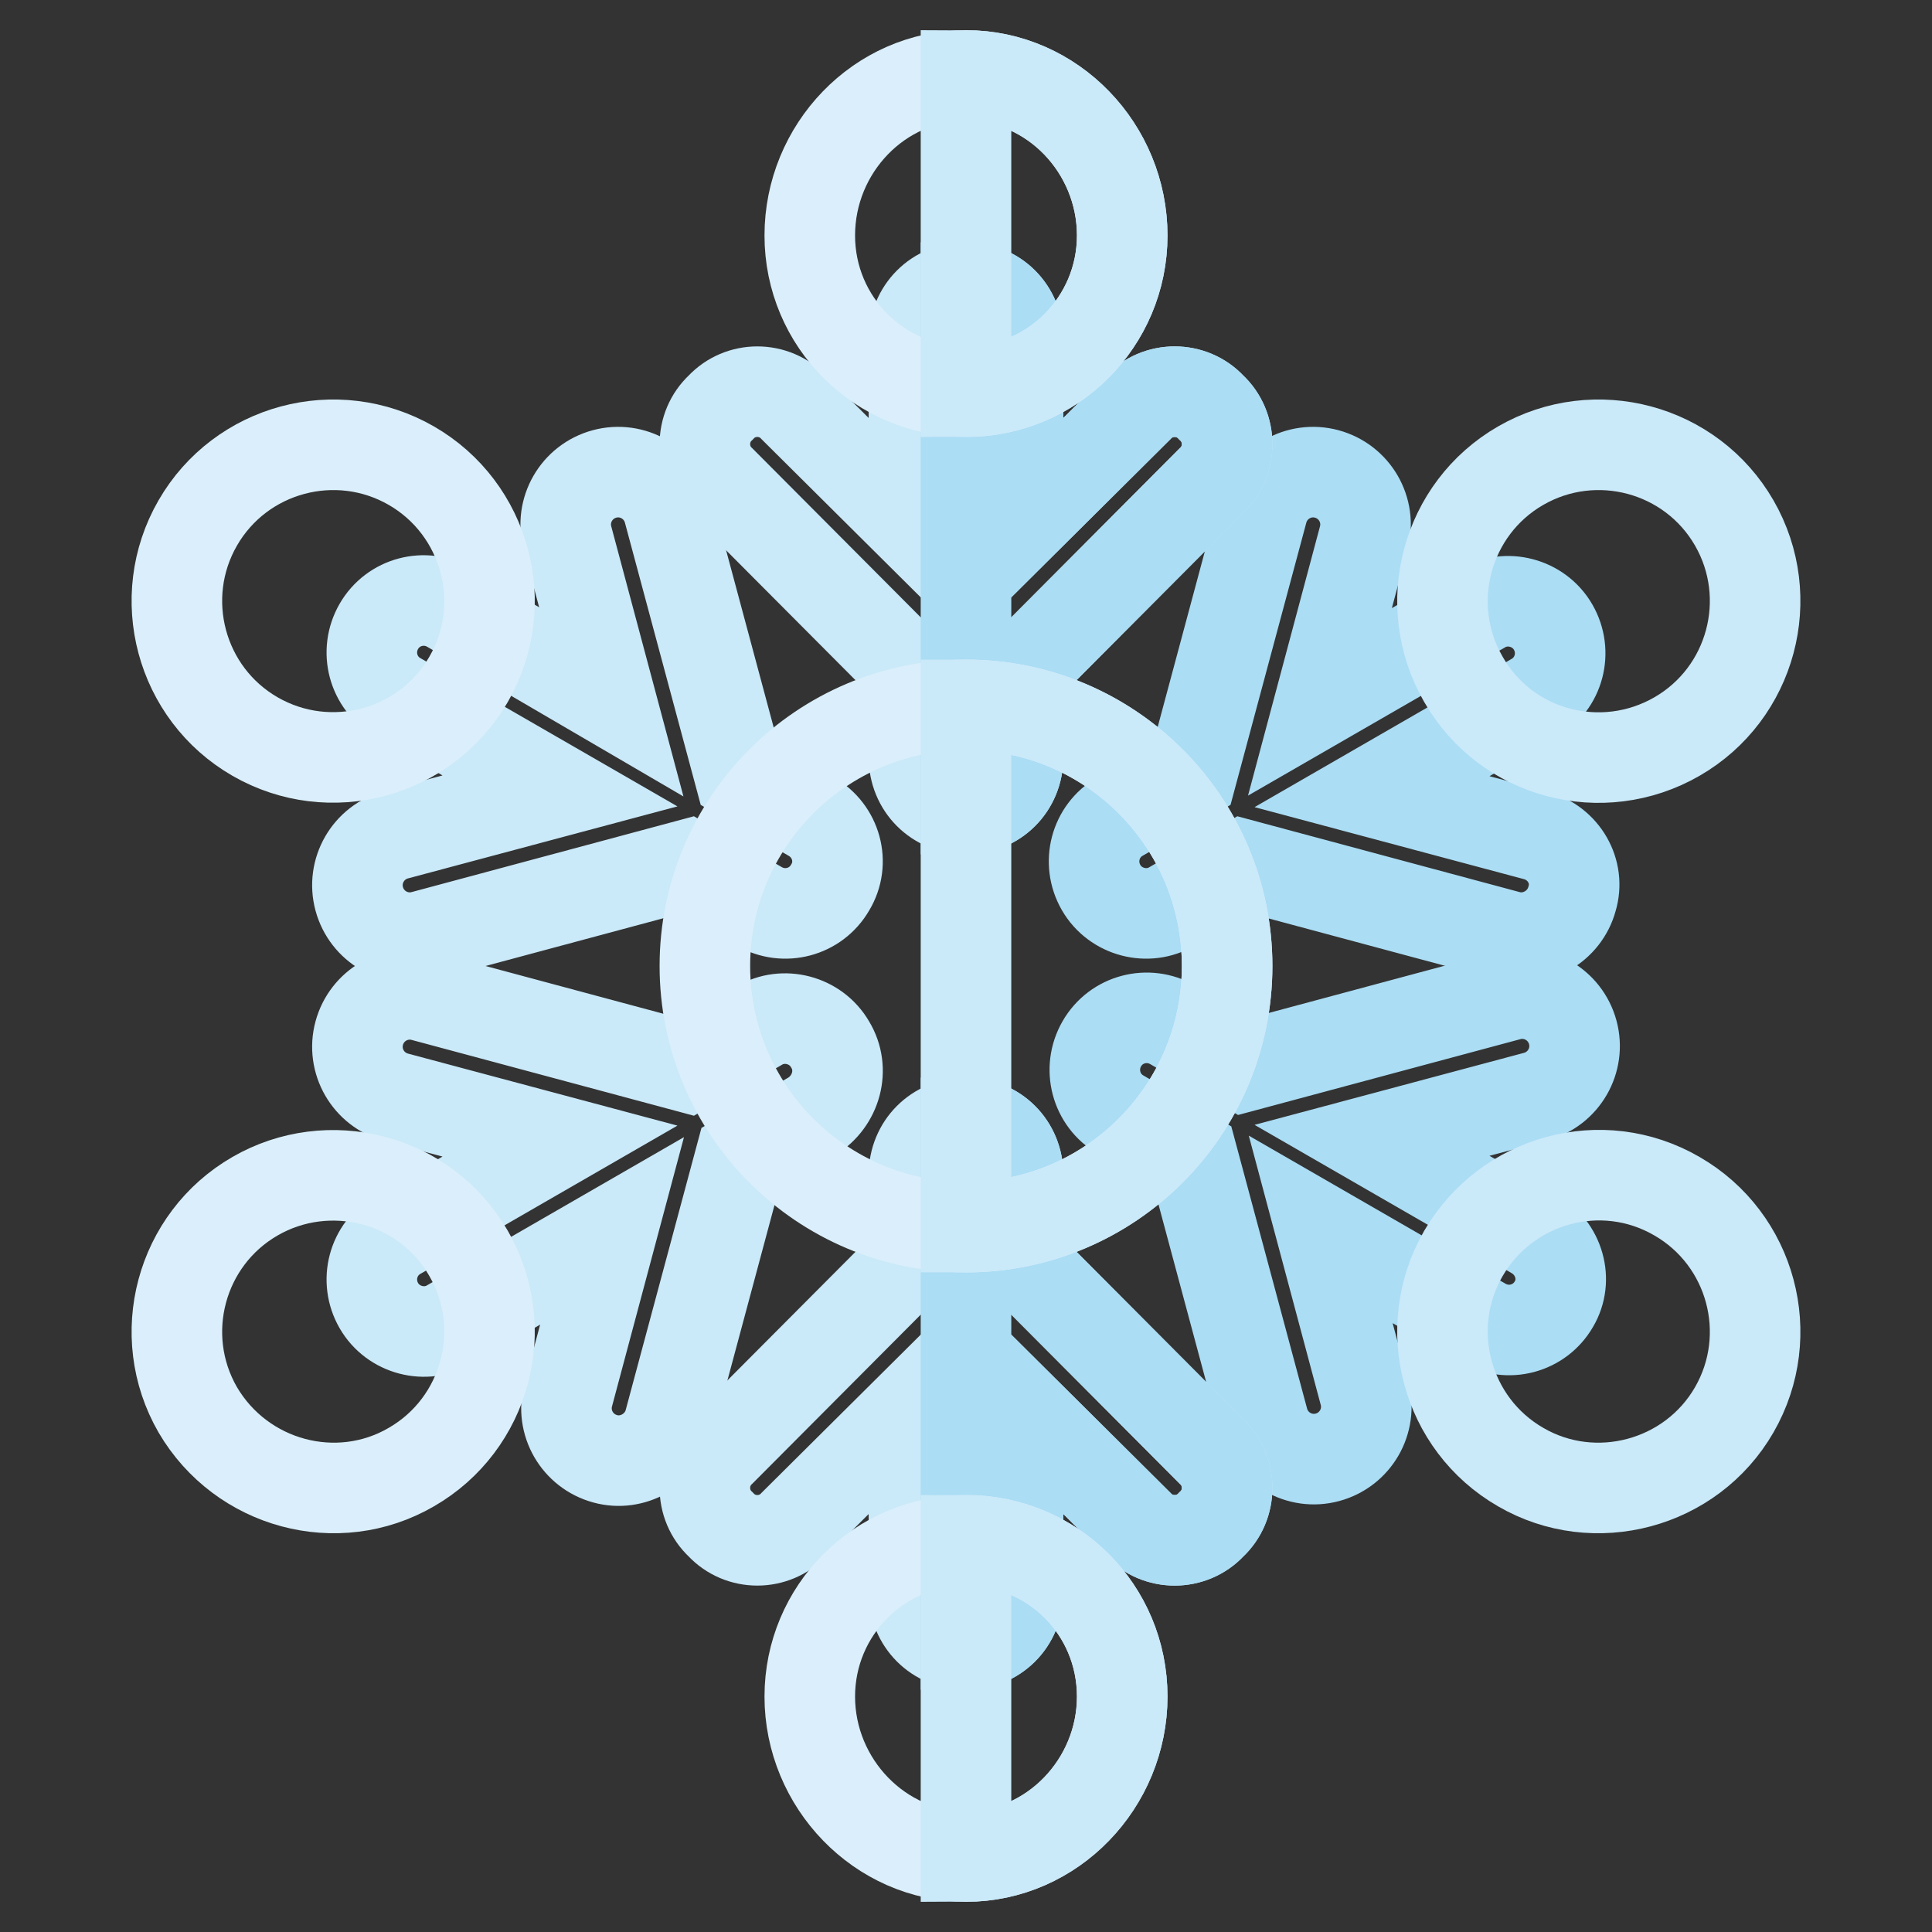<?xml version="1.0" encoding="utf-8"?>
<!-- Svg Vector Icons : http://www.onlinewebfonts.com/icon -->
<!DOCTYPE svg PUBLIC "-//W3C//DTD SVG 1.1//EN" "http://www.w3.org/Graphics/SVG/1.1/DTD/svg11.dtd">
<svg version="1.1" xmlns="http://www.w3.org/2000/svg" xmlns:xlink="http://www.w3.org/1999/xlink" x="0px" y="0px" viewBox="0 0 256 256" enable-background="new 0 0 256 256" xml:space="preserve">
<rect x="0" y="0" width="256" height="256" fill="#333333" stroke="none"/>
<g> <path stroke-width="12" fill-opacity="0" stroke="#abddf4"  d="M203.3,163.5l-21.5-12.4l21.7-5.8c3.7-1,5.9-4.8,4.9-8.5c-1-3.7-4.8-5.9-8.5-4.9l-35,9.4l-9.5-5.5 c-3.3-1.9-7.5-0.8-9.4,2.5c-1.9,3.3-0.8,7.5,2.5,9.4l9.5,5.5l9.4,35c1,3.7,4.8,5.9,8.5,4.9c3.7-1,5.9-4.8,4.9-8.5l-5.8-21.7 l21.5,12.4c3.3,1.9,7.5,0.8,9.4-2.5C207.8,169.6,206.6,165.4,203.3,163.5L203.3,163.5z"/> <path stroke-width="12" fill-opacity="0" stroke="#cae9f9"  d="M107.5,108.2l-9.5-5.5l-9.4-35c-1-3.7-4.8-5.9-8.5-4.9c-3.7,1-5.9,4.8-4.9,8.5l5.8,21.7L59.6,80.5 c-3.3-1.9-7.5-0.8-9.4,2.5c-1.9,3.3-0.8,7.5,2.5,9.4l21.5,12.4l-21.7,5.8c-3.7,1-5.9,4.8-4.9,8.5c1,3.7,4.8,5.9,8.5,4.9l35-9.4 l9.5,5.5c3.3,1.9,7.5,0.8,9.4-2.5C112,114.3,110.8,110.1,107.5,108.2L107.5,108.2z M110,138.4c-1.9-3.3-6.2-4.4-9.4-2.5l-9.5,5.5 l-35-9.4c-3.7-1-7.5,1.2-8.5,4.9c-1,3.7,1.2,7.5,4.9,8.5l21.7,5.8l-21.5,12.4c-3.3,1.9-4.4,6.1-2.5,9.4c1.9,3.3,6.2,4.4,9.4,2.5 l21.5-12.4l-5.8,21.7c-1,3.7,1.2,7.5,4.9,8.5c3.6,1,7.5-1.2,8.5-4.9l9.4-35l9.5-5.5C110.8,145.9,112,141.7,110,138.4z"/> <path stroke-width="12" fill-opacity="0" stroke="#abddf4"  d="M203.5,110.7l-21.7-5.8l21.5-12.4c3.3-1.9,4.4-6.1,2.5-9.4c-1.9-3.3-6.2-4.4-9.4-2.5l-21.5,12.4l5.8-21.7 c1-3.7-1.2-7.5-4.9-8.5c-3.7-1-7.5,1.2-8.5,4.9l-9.4,35l-9.5,5.5c-3.3,1.9-4.4,6.1-2.5,9.4c1.9,3.3,6.2,4.4,9.4,2.5l9.5-5.5l35,9.4 c3.6,1,7.5-1.2,8.5-4.9C209.4,115.5,207.2,111.7,203.5,110.7z"/> <path stroke-width="12" fill-opacity="0" stroke="#cae9f9"  d="M160.5,63.7l-25.6,25.7v10.9c0,3.9-3,6.9-6.9,6.9c-3.9,0-6.9-3-6.9-6.9V89.4L95.5,63.7 c-2.8-2.6-2.8-7.1,0-9.7c2.6-2.8,7.1-2.8,9.7,0l15.9,15.8V45c0-3.9,3-6.9,6.9-6.9c3.9,0,6.9,3,6.9,6.9v24.8L150.8,54 c2.6-2.8,7.1-2.8,9.7,0C163.3,56.6,163.3,61.1,160.5,63.7z"/> <path stroke-width="12" fill-opacity="0" stroke="#abddf4"  d="M160.5,63.7l-25.6,25.7v10.9c0,3.9-3,6.9-6.9,6.9V38.1c3.9,0,6.9,3,6.9,6.9v24.8L150.8,54 c2.6-2.8,7.1-2.8,9.7,0C163.3,56.6,163.3,61.1,160.5,63.7z"/> <path stroke-width="12" fill-opacity="0" stroke="#cae9f9"  d="M160.5,202c-2.6,2.8-7.1,2.8-9.7,0l-15.9-15.8V211c0,3.9-3,6.9-6.9,6.9c-3.9,0-6.9-3-6.9-6.9v-24.8 L105.2,202c-2.6,2.8-7.1,2.8-9.7,0c-2.8-2.6-2.8-7.1,0-9.7l25.6-25.7v-10.9c0-3.9,3-6.9,6.9-6.9c3.9,0,6.9,3,6.9,6.9v10.9 l25.6,25.7C163.3,194.9,163.3,199.4,160.5,202z"/> <path stroke-width="12" fill-opacity="0" stroke="#abddf4"  d="M160.5,202c-2.6,2.8-7.1,2.8-9.7,0l-15.9-15.8V211c0,3.9-3,6.9-6.9,6.9v-69.1c3.9,0,6.9,3,6.9,6.9v10.9 l25.6,25.7C163.3,194.9,163.3,199.4,160.5,202z"/> <path stroke-width="12" fill-opacity="0" stroke="#daeffb"  d="M128,204.1c-11.5,0-20.7,9.3-20.7,20.7c0,11.5,9.3,21.2,20.7,21.2c11.5,0,20.7-9.7,20.7-21.2 C148.7,213.3,139.5,204.1,128,204.1z"/> <path stroke-width="12" fill-opacity="0" stroke="#cae9f9"  d="M148.7,224.8c0,11.5-9.3,21.2-20.7,21.2v-41.9C139.5,204.1,148.7,213.3,148.7,224.8z"/> <path stroke-width="12" fill-opacity="0" stroke="#daeffb"  d="M128,93.4c-19.1,0-34.6,15.5-34.6,34.6c0,19.1,15.5,34.6,34.6,34.6s34.6-15.5,34.6-34.6 C162.6,108.9,147.1,93.4,128,93.4z"/> <path stroke-width="12" fill-opacity="0" stroke="#cae9f9"  d="M162.6,128c0,19.1-15.5,34.6-34.6,34.6V93.4C147.1,93.4,162.6,108.9,162.6,128z"/> <path stroke-width="12" fill-opacity="0" stroke="#daeffb"  d="M128,10c-11.5,0-20.7,9.7-20.7,21.2c0,11.5,9.3,20.7,20.7,20.7c11.5,0,20.7-9.3,20.7-20.7 C148.7,19.7,139.5,10,128,10z"/> <path stroke-width="12" fill-opacity="0" stroke="#cae9f9"  d="M148.7,31.2c0,11.5-9.3,20.7-20.7,20.7V10C139.5,10,148.7,19.7,148.7,31.2z"/> <path stroke-width="12" fill-opacity="0" stroke="#daeffb"  d="M33.8,97.6c-9.9-5.7-13.3-18.4-7.6-28.3c5.7-9.9,18.4-13.3,28.3-7.6h0c9.9,5.7,13.3,18.4,7.6,28.3 C56.4,99.9,43.7,103.3,33.8,97.6L33.8,97.6z"/> <path stroke-width="12" fill-opacity="0" stroke="#cae9f9"  d="M201.5,194.4c-9.9-5.7-13.3-18.4-7.6-28.3c5.7-9.8,18.3-13.4,28.3-7.6c9.9,5.7,13.3,18.4,7.6,28.3 C224.1,196.7,211.3,200.1,201.5,194.4z M193.9,90c-5.7-9.9-2.3-22.6,7.6-28.3h0c9.9-5.7,22.6-2.3,28.3,7.6 c5.7,9.9,2.3,22.6-7.6,28.3C212.3,103.3,199.6,100,193.9,90z"/> <path stroke-width="12" fill-opacity="0" stroke="#daeffb"  d="M26.2,186.8c-5.7-9.9-2.3-22.6,7.6-28.3c9.7-5.6,22.5-2.5,28.3,7.6c5.7,9.9,2.3,22.6-7.6,28.3 C44.7,200.1,32,196.7,26.2,186.8z"/></g>
</svg>